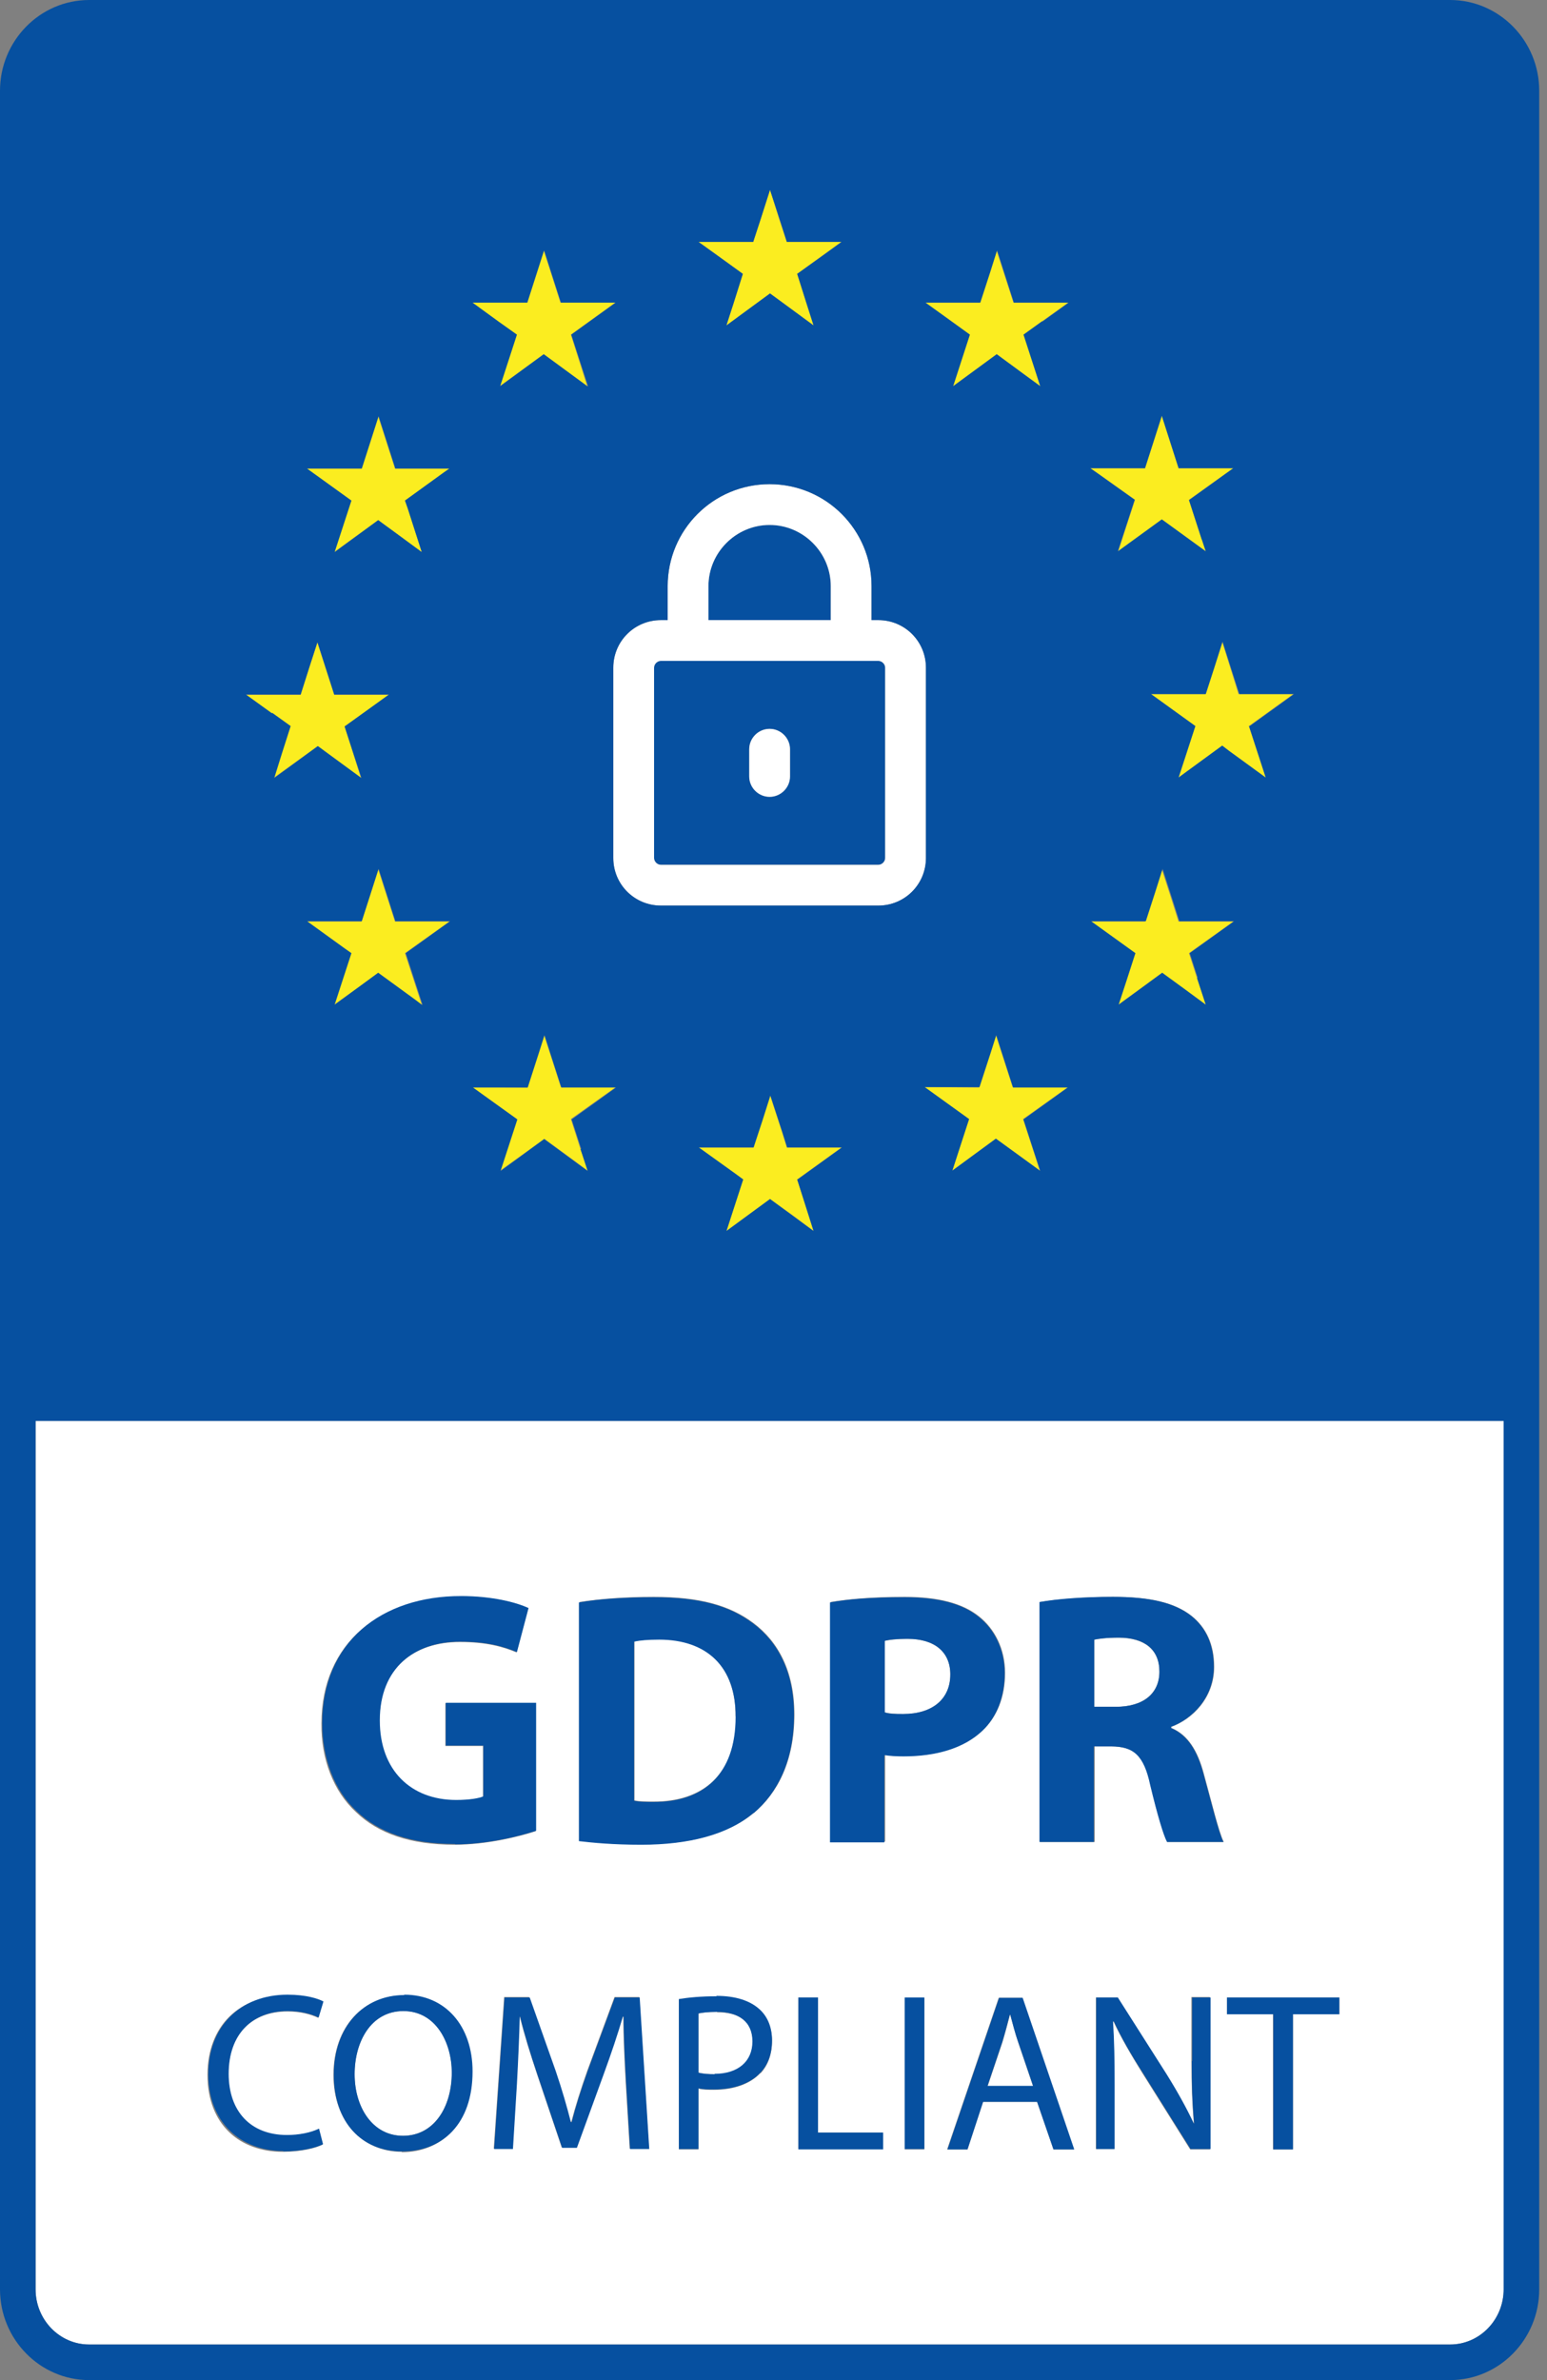 <svg width="78" height="120" viewBox="0 0 78 120" fill="none" xmlns="http://www.w3.org/2000/svg">
<rect x="0" y="0" width="78" height="120" fill="#808080" stroke="none"/>
<g clip-path="url(#clip0_36_987)">
<path d="M44.63 43.259V33.663C44.63 33.482 44.468 33.321 44.287 33.321H33.321C33.139 33.321 32.978 33.482 32.978 33.663V43.259C32.978 43.44 33.139 43.601 33.321 43.601H44.287C44.468 43.601 44.63 43.44 44.63 43.259ZM39.832 39.146C39.832 39.711 39.368 40.175 38.804 40.175C38.239 40.175 37.776 39.711 37.776 39.146V37.776C37.776 37.211 38.239 36.748 38.804 36.748C39.368 36.748 39.832 37.211 39.832 37.776V39.146Z" fill="#0650A0"/>
<path d="M41.888 29.551C41.888 27.858 40.497 26.467 38.804 26.467C37.111 26.467 35.72 27.858 35.72 29.551V31.265H41.888V29.551Z" fill="#0650A0"/>
<path d="M52.088 105.184L51.342 102.987C51.181 102.483 51.06 102.039 50.939 101.596H50.919C50.798 102.059 50.677 102.523 50.536 102.987L49.79 105.204H52.088V105.184Z" fill="white"/>
<path d="M58.458 84.28C58.458 83.151 57.692 82.587 56.422 82.567C55.757 82.567 55.374 82.627 55.172 82.668V86.054H56.261C57.652 86.054 58.458 85.369 58.458 84.28Z" fill="white"/>
<path d="M36.143 101.435C35.72 101.435 35.377 101.475 35.216 101.515V104.499C35.438 104.559 35.7 104.579 36.042 104.579C37.232 104.579 37.957 103.995 37.957 102.946C37.957 101.898 37.252 101.455 36.163 101.455L36.143 101.435Z" fill="white"/>
<path d="M47.915 84.421C47.915 83.293 47.129 82.627 45.758 82.627C45.194 82.627 44.811 82.688 44.609 82.728V86.337C44.851 86.397 45.134 86.417 45.537 86.417C47.008 86.417 47.915 85.671 47.915 84.421Z" fill="white"/>
<path d="M37.09 86.538C37.09 83.998 35.619 82.647 33.24 82.647C32.615 82.647 32.233 82.708 31.991 82.748V90.771C32.233 90.832 32.615 90.832 32.958 90.832C35.458 90.832 37.111 89.461 37.111 86.538H37.09Z" fill="white"/>
<path d="M4.495 118.206H73.113C74.604 118.206 75.814 116.956 75.814 115.424V71.641H1.794V115.424C1.794 116.956 3.004 118.206 4.495 118.206ZM20.259 108.49C18.243 108.49 16.812 106.917 16.812 104.619C16.812 102.18 18.323 100.608 20.36 100.608C22.395 100.608 23.806 102.2 23.806 104.478C23.806 107.119 22.214 108.51 20.259 108.51V108.49ZM38.34 104.519C37.816 105.083 36.97 105.365 36.002 105.365C35.7 105.365 35.438 105.365 35.216 105.305V108.369H34.228V100.81C34.712 100.729 35.337 100.668 36.123 100.668C37.091 100.668 37.816 100.89 38.26 101.314C38.683 101.676 38.925 102.241 38.925 102.906C38.925 103.571 38.723 104.136 38.34 104.539V104.519ZM46.605 108.369H45.617V100.729H46.605V108.369ZM61.018 108.369H60.01L57.571 104.478C57.047 103.632 56.523 102.745 56.14 101.918H56.099C56.16 102.886 56.18 103.813 56.18 105.083V108.349H55.253V100.709H56.341L58.801 104.579C59.365 105.486 59.809 106.272 60.171 107.059H60.191C60.111 106.03 60.071 105.103 60.071 103.894V100.689H60.998V108.329L61.018 108.369ZM61.865 100.709H67.529V101.555H65.191V108.369H64.183V101.555H61.865V100.709ZM52.431 80.773C53.318 80.632 54.648 80.511 56.12 80.511C57.934 80.511 59.204 80.773 60.091 81.478C60.816 82.063 61.22 82.909 61.22 84.038C61.22 85.611 60.111 86.679 59.063 87.062V87.122C59.909 87.465 60.393 88.291 60.696 89.42C61.078 90.811 61.462 92.404 61.703 92.867H58.861C58.66 92.525 58.377 91.517 58.014 90.005C57.692 88.473 57.168 88.07 56.039 88.05H55.192V92.867H52.451V80.773H52.431ZM54.164 108.369H53.116L52.29 105.97H49.568L48.782 108.369H47.754L50.355 100.729H51.544L54.144 108.369H54.164ZM41.868 80.773C42.715 80.632 43.924 80.511 45.617 80.511C47.311 80.511 48.54 80.833 49.367 81.498C50.153 82.123 50.677 83.131 50.677 84.341C50.677 85.55 50.274 86.558 49.548 87.243C48.601 88.13 47.21 88.533 45.577 88.533C45.214 88.533 44.892 88.533 44.63 88.473V92.847H41.888V80.752L41.868 80.773ZM40.255 100.709H41.243V107.522H44.509V108.349H40.255V100.709ZM29.209 80.773C30.237 80.611 31.547 80.511 32.958 80.511C35.276 80.511 36.788 80.934 37.977 81.821C39.248 82.768 40.054 84.28 40.054 86.437C40.054 88.775 39.207 90.408 38.018 91.396C36.728 92.464 34.772 92.988 32.374 92.988C30.942 92.988 29.914 92.888 29.229 92.807V80.773H29.209ZM28.765 106.978H28.806C29.007 106.212 29.269 105.365 29.612 104.398L30.983 100.689H32.233L32.716 108.329H31.749L31.547 104.962C31.487 103.894 31.426 102.604 31.426 101.656H31.386C31.124 102.543 30.801 103.511 30.418 104.559L29.068 108.268H28.322L27.092 104.619C26.729 103.531 26.427 102.563 26.205 101.656H26.185C26.165 102.604 26.105 103.894 26.044 105.043L25.842 108.329H24.895L25.419 100.689H26.669L27.979 104.398C28.302 105.345 28.564 106.172 28.745 106.978H28.765ZM23.222 80.49C24.814 80.49 26.024 80.793 26.629 81.095L26.044 83.312C25.379 83.03 24.532 82.788 23.182 82.788C20.863 82.788 19.13 84.099 19.13 86.76C19.13 89.42 20.702 90.771 22.98 90.771C23.625 90.771 24.129 90.69 24.351 90.59V88.029H22.456V85.873H27.012V92.323C26.165 92.605 24.532 93.008 22.919 93.008C20.682 93.008 19.069 92.444 17.941 91.356C16.812 90.307 16.187 88.695 16.207 86.901C16.207 82.829 19.19 80.511 23.202 80.511L23.222 80.49ZM14.473 100.588C15.421 100.588 16.026 100.789 16.288 100.931L16.046 101.737C15.663 101.555 15.139 101.414 14.493 101.414C12.7 101.414 11.51 102.563 11.51 104.579C11.51 106.454 12.599 107.663 14.453 107.663C15.058 107.663 15.663 107.542 16.066 107.341L16.267 108.127C15.905 108.308 15.179 108.49 14.252 108.49C12.095 108.49 10.462 107.119 10.462 104.619C10.462 102.12 12.075 100.608 14.453 100.608L14.473 100.588Z" fill="white"/>
<path d="M20.339 101.394C18.706 101.394 17.88 102.906 17.88 104.579C17.88 106.252 18.767 107.683 20.319 107.683C21.871 107.683 22.778 106.252 22.778 104.498C22.778 102.987 21.992 101.394 20.339 101.394Z" fill="white"/>
<path d="M41.445 12.901L42.432 12.195H39.671L39.288 11.046L38.824 9.555L38.32 11.147L37.977 12.195H35.216L36.143 12.861L37.453 13.808L36.97 15.34L36.607 16.408H36.627L37.534 15.743L38.824 14.796L40.114 15.743L41.021 16.408L40.679 15.34L40.195 13.808L41.445 12.901Z" fill="#FBED20"/>
<path d="M31.023 15.259H28.261L27.415 12.619L26.568 15.259H23.806L25.137 16.227L26.044 16.872L25.197 19.472L27.415 17.86L29.612 19.472L28.785 16.872L31.023 15.259Z" fill="#FBED20"/>
<path d="M19.916 23.625L19.069 20.984V21.005L18.223 23.625H15.461L17.699 25.238L16.852 27.838L17.235 27.556L19.069 26.225L20.279 27.112L21.267 27.838L20.561 25.641L20.42 25.238L22.416 23.806L22.657 23.625H19.916Z" fill="#FBED20"/>
<path d="M13.788 39.227L16.005 37.635L18.203 39.227L17.376 36.627L19.614 35.034H16.852L16.005 32.394L15.602 33.623L15.159 35.034H12.397L13.707 35.962L14.635 36.627L14.191 38.018L13.788 39.227Z" fill="#FBED20"/>
<path d="M22.657 46.464H19.916L19.069 43.823L18.223 46.464H15.461L17.356 47.815L17.699 48.056L16.852 50.657L19.069 49.064L20.924 50.415L21.267 50.657L20.42 48.056L22.657 46.464Z" fill="#FBED20"/>
<path d="M31.023 54.809H28.282L27.435 52.189L27.153 53.076L26.588 54.83L23.827 54.809V54.83L26.064 56.422L25.218 59.023L26.286 58.257L27.435 57.43V57.41L29.632 59.023L29.269 57.934L28.785 56.422L31.023 54.83V54.809Z" fill="#FBED20"/>
<path d="M39.671 57.853L39.429 57.067L38.824 55.212L38.421 56.502L37.977 57.853H35.216L37.07 59.184L37.453 59.466L36.627 62.066L38.824 60.453L39.973 61.28L41.021 62.066L40.578 60.655L40.195 59.466L42.432 57.853H39.671Z" fill="#FBED20"/>
<path d="M53.822 54.809H51.06L50.213 52.189L49.931 53.076L49.367 54.83L46.625 54.809V54.83L48.843 56.422L48.016 59.023L50.213 57.41L52.431 59.023L51.584 56.422L53.822 54.83V54.809Z" fill="#FBED20"/>
<path d="M62.187 46.464H59.425L59.002 45.133L58.579 43.823L58.196 45.033L57.732 46.464H54.971L57.228 48.056L56.765 49.488L56.382 50.657L58.579 49.064L59.788 49.931L60.796 50.657L60.353 49.306L59.95 48.056L62.187 46.464Z" fill="#FBED20"/>
<path d="M62.449 34.994L61.623 32.353H61.602L61.179 33.684L60.776 34.994H58.014L58.297 35.196L60.252 36.607L59.405 39.207L59.829 38.905L61.623 37.595L61.965 37.857L63.82 39.207L62.973 36.607L65.211 34.994H62.449Z" fill="#FBED20"/>
<path d="M61.764 23.907L62.187 23.605H59.425L58.579 20.964L57.732 23.605H54.971L55.374 23.887L57.228 25.198L56.623 27.052L56.382 27.798L56.906 27.435L58.579 26.205L60.272 27.435L60.796 27.798L60.595 27.193L59.95 25.198L61.764 23.907Z" fill="#FBED20"/>
<path d="M53.862 15.26H51.1L50.254 12.639L49.911 13.707L49.407 15.26H47.774H46.645L47.573 15.925L48.883 16.872L48.056 19.473L50.254 17.86L51.624 18.868L52.451 19.473L51.624 16.872L52.532 16.207L53.862 15.26Z" fill="#FBED20"/>
<path d="M46.686 43.259V33.664C46.686 32.333 45.617 31.265 44.287 31.265H43.944V29.551C43.944 26.709 41.646 24.411 38.804 24.411C35.962 24.411 33.664 26.709 33.664 29.551V31.265H33.321C31.991 31.265 30.922 32.333 30.922 33.664V43.259C30.922 44.589 31.991 45.658 33.321 45.658H44.287C45.617 45.658 46.686 44.589 46.686 43.259ZM35.72 29.551C35.72 27.858 37.111 26.467 38.804 26.467C40.497 26.467 41.888 27.858 41.888 29.551V31.265H35.72V29.551ZM32.978 43.259V33.664C32.978 33.482 33.14 33.321 33.321 33.321H44.287C44.468 33.321 44.63 33.482 44.63 33.664V43.259C44.63 43.44 44.468 43.602 44.287 43.602H33.321C33.14 43.602 32.978 43.44 32.978 43.259Z" fill="white"/>
<path d="M38.804 36.748C38.239 36.748 37.776 37.212 37.776 37.776V39.147C37.776 39.711 38.239 40.175 38.804 40.175C39.368 40.175 39.832 39.711 39.832 39.147V37.776C39.832 37.212 39.368 36.748 38.804 36.748Z" fill="white"/>
<path d="M22.94 92.988C24.552 92.988 26.165 92.585 27.032 92.303V85.852H22.476V88.009H24.371V90.569C24.149 90.67 23.645 90.751 23 90.751C20.722 90.751 19.15 89.259 19.15 86.739C19.15 84.079 20.904 82.768 23.202 82.768C24.552 82.768 25.379 83.01 26.064 83.292L26.649 81.075C26.044 80.793 24.835 80.47 23.242 80.47C19.231 80.47 16.267 82.788 16.247 86.86C16.247 88.654 16.852 90.267 17.981 91.315C19.11 92.404 20.722 92.968 22.96 92.968L22.94 92.988Z" fill="#0650A0"/>
<path d="M37.998 91.416C39.187 90.408 40.034 88.796 40.034 86.457C40.034 84.3 39.227 82.788 37.957 81.841C36.768 80.954 35.276 80.531 32.938 80.531C31.547 80.531 30.217 80.611 29.189 80.793V92.827C29.874 92.908 30.902 93.008 32.333 93.008C34.732 93.008 36.687 92.505 37.977 91.416H37.998ZM31.991 82.768C32.232 82.708 32.636 82.668 33.24 82.668C35.619 82.668 37.111 84.018 37.09 86.558C37.09 89.481 35.458 90.872 32.938 90.852C32.595 90.852 32.212 90.852 31.97 90.791V82.768H31.991Z" fill="#0650A0"/>
<path d="M44.609 88.493C44.871 88.534 45.194 88.554 45.557 88.554C47.19 88.554 48.601 88.15 49.528 87.263C50.254 86.578 50.657 85.55 50.657 84.361C50.657 83.171 50.133 82.143 49.346 81.519C48.52 80.853 47.311 80.531 45.597 80.531C43.884 80.531 42.715 80.632 41.848 80.793V92.888H44.589V88.513L44.609 88.493ZM44.609 82.728C44.811 82.668 45.194 82.627 45.758 82.627C47.129 82.627 47.915 83.292 47.915 84.421C47.915 85.671 47.008 86.417 45.537 86.417C45.133 86.417 44.851 86.417 44.609 86.336V82.728Z" fill="#0650A0"/>
<path d="M55.172 88.05H56.019C57.148 88.05 57.672 88.493 57.994 90.005C58.357 91.517 58.66 92.525 58.841 92.868H61.683C61.441 92.404 61.058 90.791 60.675 89.421C60.373 88.292 59.889 87.485 59.042 87.123V87.062C60.091 86.679 61.199 85.611 61.199 84.038C61.199 82.909 60.796 82.063 60.071 81.478C59.204 80.793 57.934 80.511 56.099 80.511C54.628 80.511 53.297 80.612 52.41 80.773V92.868H55.152V88.05H55.172ZM55.172 82.668C55.374 82.627 55.757 82.567 56.422 82.567C57.692 82.567 58.458 83.151 58.458 84.28C58.458 85.409 57.631 86.054 56.261 86.054H55.172V82.668Z" fill="#0650A0"/>
<path d="M14.272 108.47C15.199 108.47 15.925 108.288 16.288 108.107L16.086 107.321C15.683 107.522 15.078 107.643 14.473 107.643C12.619 107.643 11.53 106.434 11.53 104.559C11.53 102.543 12.72 101.394 14.514 101.394C15.159 101.394 15.683 101.535 16.066 101.717L16.308 100.911C16.046 100.769 15.441 100.568 14.494 100.568C12.115 100.568 10.502 102.181 10.502 104.579C10.502 106.978 12.115 108.45 14.292 108.45L14.272 108.47Z" fill="#0650A0"/>
<path d="M20.38 100.588C18.344 100.588 16.832 102.181 16.832 104.599C16.832 107.018 18.243 108.47 20.279 108.47C22.315 108.47 23.827 107.079 23.827 104.438C23.827 102.16 22.476 100.568 20.38 100.568V100.588ZM20.319 107.684C18.767 107.684 17.88 106.212 17.88 104.579C17.88 102.947 18.707 101.394 20.339 101.394C21.972 101.394 22.779 102.987 22.779 104.499C22.779 106.232 21.892 107.684 20.319 107.684Z" fill="#0650A0"/>
<path d="M25.439 100.709L24.915 108.349H25.863L26.064 105.063C26.125 103.914 26.185 102.624 26.205 101.677H26.225C26.447 102.584 26.75 103.571 27.112 104.64L28.342 108.288H29.088L30.438 104.579C30.821 103.531 31.144 102.564 31.406 101.677H31.446C31.446 102.624 31.507 103.914 31.567 104.982L31.769 108.349H32.736L32.253 100.709H31.003L29.632 104.418C29.289 105.386 29.027 106.212 28.826 106.998H28.785C28.584 106.212 28.342 105.365 28.02 104.418L26.709 100.709H25.459H25.439Z" fill="#0650A0"/>
<path d="M36.123 100.649C35.337 100.649 34.712 100.709 34.228 100.79V108.349H35.216V105.285C35.438 105.345 35.72 105.345 36.002 105.345C36.97 105.345 37.816 105.063 38.34 104.499C38.723 104.096 38.925 103.551 38.925 102.866C38.925 102.181 38.683 101.636 38.26 101.273C37.796 100.87 37.091 100.628 36.123 100.628V100.649ZM36.042 104.579C35.72 104.579 35.438 104.559 35.216 104.499V101.515C35.377 101.475 35.72 101.435 36.143 101.435C37.232 101.435 37.937 101.919 37.937 102.926C37.937 103.934 37.212 104.559 36.022 104.559L36.042 104.579Z" fill="#0650A0"/>
<path d="M44.529 107.522H41.243V100.709H40.255V108.369H44.529V107.522Z" fill="#0650A0"/>
<path d="M46.605 100.709H45.617V108.349H46.605V100.709Z" fill="#0650A0"/>
<path d="M47.754 108.369H48.782L49.568 105.97H52.29L53.116 108.369H54.164L51.564 100.729H50.375L47.774 108.369H47.754ZM50.919 101.576H50.939C51.06 102.019 51.161 102.463 51.342 102.967L52.088 105.164H49.79L50.536 102.946C50.677 102.483 50.798 102.019 50.919 101.555V101.576Z" fill="#0650A0"/>
<path d="M60.091 103.914C60.091 105.103 60.111 106.031 60.212 107.059H60.191C59.829 106.293 59.385 105.486 58.821 104.579L56.361 100.709H55.273V108.349H56.2V105.083C56.2 103.813 56.18 102.886 56.12 101.918H56.16C56.543 102.745 57.047 103.612 57.591 104.458L60.03 108.349H61.038V100.709H60.111V103.914H60.091Z" fill="#0650A0"/>
<path d="M64.203 108.369H65.191V101.556H67.529V100.709H61.865V101.556H64.203V108.369Z" fill="#0650A0"/>
<path d="M73.113 0H4.495C2.016 0 0 2.056 0 4.576V115.424C0 117.944 2.016 120 4.495 120H73.113C75.592 120 77.608 117.944 77.608 115.424V4.576C77.608 2.056 75.592 0 73.113 0ZM62.973 36.607L63.82 39.207L61.965 37.856L61.623 37.594L59.829 38.905L59.425 39.207L60.272 36.607L58.317 35.196L58.035 34.994H60.796L61.22 33.684L61.643 32.353L62.489 34.994H65.251L63.014 36.607H62.973ZM60.353 49.306L60.796 50.657L59.788 49.911L58.599 49.044L56.402 50.657L56.785 49.488L57.248 48.056L55.011 46.444H57.773L58.236 45.013L58.619 43.803L59.042 45.113L59.466 46.444H62.227L59.99 48.056L60.393 49.306H60.353ZM60.595 27.193L60.796 27.798L60.272 27.415L58.579 26.185L56.886 27.415L56.361 27.798L56.603 27.052L57.208 25.197L55.374 23.887L54.971 23.605H57.732L58.579 20.964L59.425 23.605H62.187L61.764 23.907L59.95 25.218L60.595 27.213V27.193ZM52.431 59.022L50.213 57.41L48.016 59.022L48.863 56.422L46.625 54.809H49.387L49.951 53.076L50.233 52.189L51.08 54.83H53.842L51.604 56.442L52.451 59.042L52.431 59.022ZM40.195 59.466L40.578 60.675L41.021 62.066L39.973 61.3L38.824 60.454L36.627 62.066L37.474 59.466L37.09 59.184L35.236 57.853H37.998L38.441 56.503L38.844 55.233L39.449 57.087L39.691 57.853H42.453L40.215 59.466H40.195ZM33.321 45.658C31.991 45.658 30.922 44.589 30.922 43.259V33.664C30.922 32.333 31.991 31.265 33.321 31.265H33.664V29.552C33.664 26.709 35.962 24.411 38.804 24.411C41.646 24.411 43.944 26.709 43.944 29.552V31.265H44.287C45.617 31.265 46.686 32.333 46.686 33.664V43.259C46.686 44.589 45.617 45.658 44.287 45.658H33.321ZM29.269 57.934L29.632 59.042L27.435 57.43L26.286 58.276L25.238 59.042L26.084 56.442L23.847 54.83H26.608L27.173 53.076L27.455 52.189L28.302 54.83H31.063L28.826 56.442L29.31 57.934H29.269ZM29.612 19.473L27.415 17.86L25.218 19.473L26.064 16.872L25.157 16.227L23.827 15.259H26.588L27.435 12.619L28.282 15.259H31.043L28.806 16.872L29.652 19.473H29.612ZM40.679 15.34L41.021 16.409L40.114 15.743L38.824 14.796L37.534 15.743L36.627 16.409L36.97 15.34L37.453 13.808L36.143 12.861L35.216 12.195H37.977L38.32 11.147L38.824 9.575L39.308 11.046L39.671 12.195H42.432L41.465 12.901L40.195 13.808L40.679 15.34ZM52.532 16.207L51.604 16.872L52.451 19.473L51.624 18.868L50.254 17.86L48.056 19.473L48.903 16.872L47.593 15.925L46.666 15.259H47.794H49.427L49.931 13.707L50.274 12.619L51.12 15.259H53.882L52.572 16.207H52.532ZM21.267 50.657L20.924 50.395L19.069 49.044L16.872 50.657L17.719 48.056L17.376 47.815L15.481 46.444H18.243L19.09 43.803L19.936 46.444H22.698L20.46 48.056L21.307 50.657H21.267ZM13.707 35.962L12.397 35.014H15.159L15.602 33.623L16.005 32.374L16.852 35.014H19.614L17.376 36.627L18.223 39.227L16.026 37.615L13.828 39.227L14.211 37.998L14.655 36.607L13.727 35.941L13.707 35.962ZM22.657 23.625L22.395 23.806L20.42 25.238L20.561 25.641L21.267 27.838L20.279 27.112L19.069 26.225L17.255 27.556L16.872 27.838L17.719 25.238L15.481 23.625H18.243L19.09 20.984L19.936 23.625H22.698H22.657ZM75.814 71.641V115.424C75.814 116.956 74.604 118.206 73.113 118.206H4.495C3.004 118.206 1.794 116.956 1.794 115.424V71.641H75.814Z" fill="#0650A0"/>
</g>
<defs>
<clipPath id="clip0_36_987">
<rect width="77.608" height="120" fill="white"/>
</clipPath>
</defs>
</svg>

